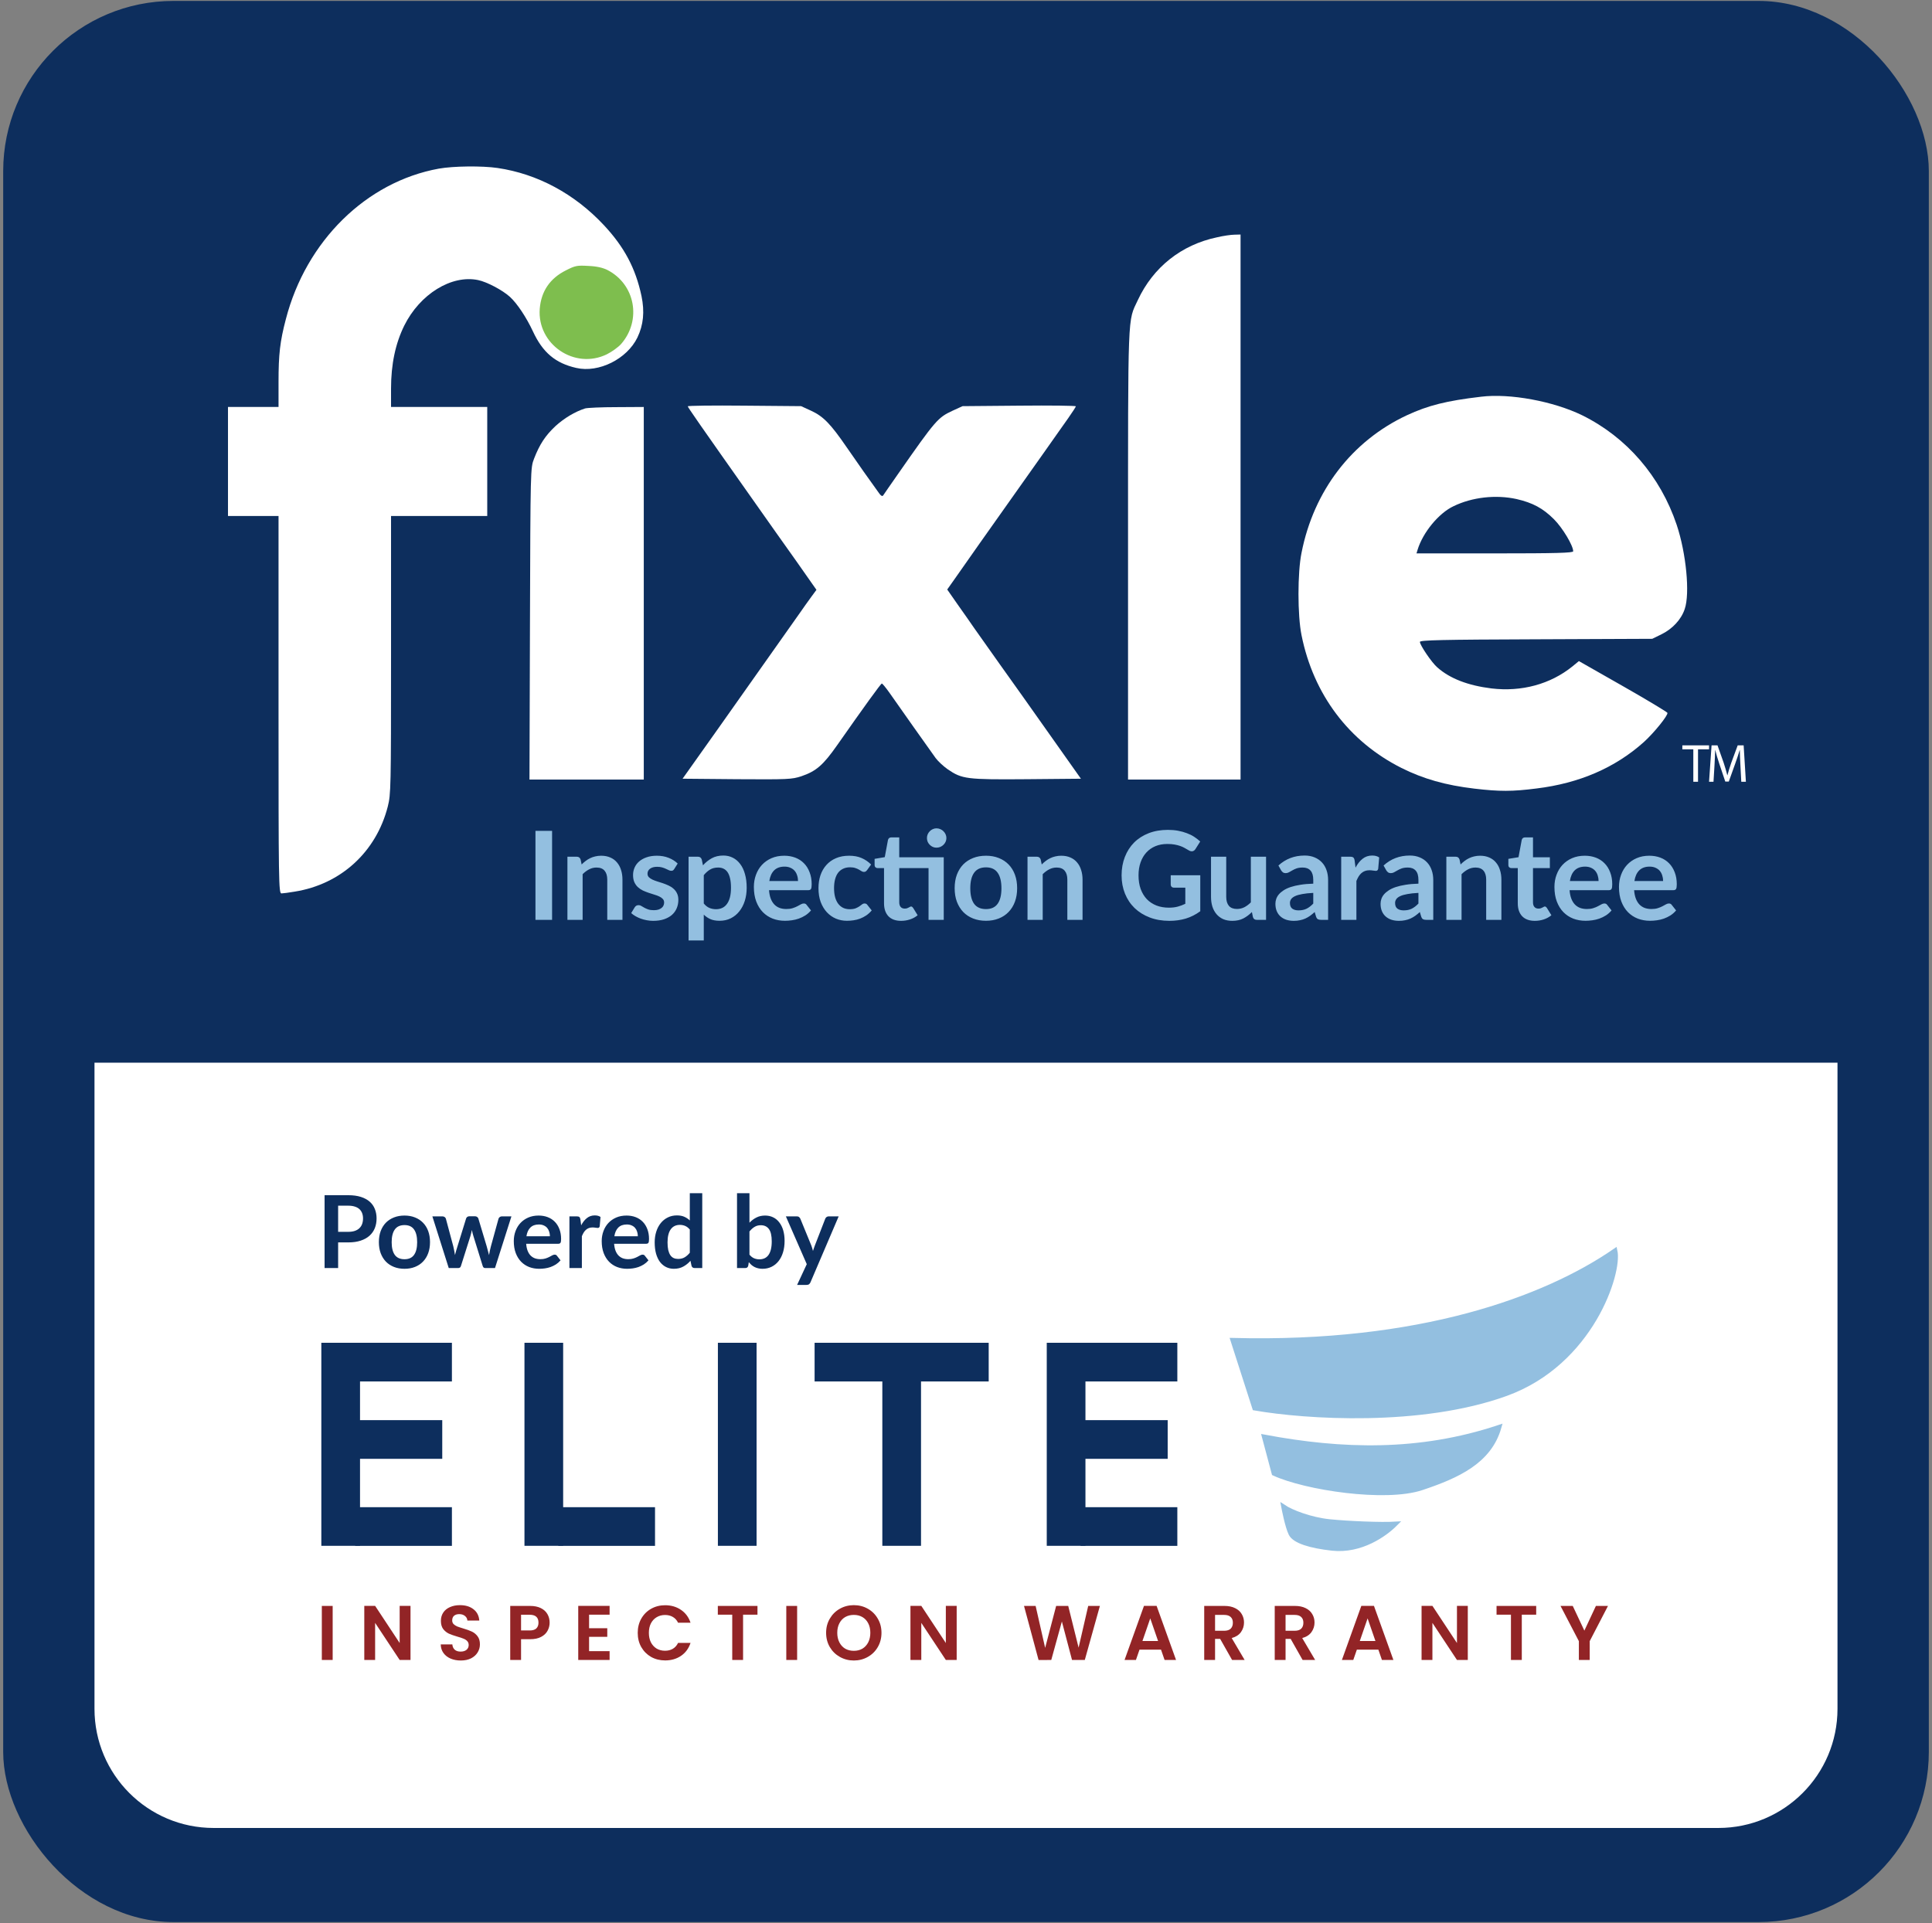<svg width="227" height="226" viewBox="0 0 227 226" fill="none" xmlns="http://www.w3.org/2000/svg">
<rect x="0" y="0" width="227" height="226" fill="#808080" stroke="none"/>
<g clip-path="url(#clip0_33331_17915)">
<rect x="2.375" y="2.109" width="222.252" height="221.782" rx="18" fill="#0D2E5D" stroke="#0D2E5D" stroke-width="4"/>
<g clip-path="url(#clip1_33331_17915)">
<ellipse cx="68.925" cy="36.424" rx="6.251" ry="6.238" fill="#7EBE4E"/>
<path d="M51.559 19.819C43.033 21.368 35.964 28.327 33.588 37.505C32.898 40.124 32.726 41.635 32.726 44.904V47.83H29.757H26.787V54.235V60.64H29.757H32.726V82.82C32.726 103.814 32.745 104.999 33.071 104.999C33.243 104.999 33.952 104.903 34.623 104.789C40.044 103.928 44.202 100.123 45.562 94.789C45.926 93.336 45.945 92.705 45.945 76.95V60.64H51.597H57.248V54.235V47.83H51.597H45.945V45.669C45.945 42.801 46.462 40.373 47.497 38.27C49.336 34.56 53.053 32.266 56.175 32.916C57.21 33.127 59.049 34.102 59.911 34.886C60.773 35.669 61.865 37.333 62.613 38.939C63.762 41.425 65.257 42.687 67.709 43.241C70.353 43.853 73.667 42.19 74.893 39.666C75.602 38.193 75.755 36.626 75.372 34.79C74.682 31.54 73.36 29.035 70.946 26.454C67.517 22.783 63.149 20.431 58.455 19.742C56.635 19.475 53.283 19.513 51.559 19.819ZM71.368 31.731C74.644 33.413 75.41 37.639 72.977 40.43C72.632 40.813 71.885 41.348 71.31 41.635C67.517 43.49 63.092 40.469 63.417 36.281C63.59 34.216 64.624 32.706 66.502 31.769C67.594 31.215 67.805 31.176 69.126 31.253C70.103 31.291 70.832 31.463 71.368 31.731Z" fill="white"/>
<path d="M143 27.888C138.804 28.767 135.49 31.406 133.689 35.268C132.482 37.849 132.539 36.167 132.539 65.172V91.615H139.149H145.759V59.589V27.563L145.05 27.582C144.647 27.582 143.728 27.716 143 27.888Z" fill="white"/>
<path d="M174.017 46.625C169.955 47.103 167.809 47.639 165.3 48.805C158.844 51.826 154.361 57.658 152.924 64.962C152.445 67.294 152.445 72.323 152.924 74.655C154.322 81.615 158.48 87.141 164.668 90.257C167.235 91.538 169.84 92.284 173.25 92.686C176.182 93.03 177.695 93.03 180.53 92.666C185.569 92.055 189.784 90.219 193.136 87.217C194.343 86.127 196.01 84.062 195.914 83.776C195.876 83.68 193.539 82.265 190.684 80.64L185.512 77.695L184.745 78.326C182.159 80.41 178.787 81.328 175.243 80.908C172.484 80.564 170.377 79.76 168.882 78.441C168.231 77.887 166.832 75.822 166.832 75.439C166.832 75.229 169.438 75.172 180.492 75.133L194.133 75.076L195.225 74.541C196.508 73.91 197.543 72.801 197.945 71.577C198.577 69.761 198.117 65.019 197.006 61.692C195.091 55.975 191.125 51.386 185.895 48.805C182.523 47.161 177.408 46.205 174.017 46.625ZM178.193 58.652C180.09 59.092 181.278 59.723 182.58 61.023C183.596 62.036 184.841 64.12 184.841 64.789C184.841 64.981 182.868 65.038 175.626 65.038H166.43L166.564 64.598C167.177 62.591 169.036 60.315 170.779 59.493C172.982 58.422 175.76 58.117 178.193 58.652Z" fill="white"/>
<path d="M80.812 47.753C80.812 47.867 82.058 49.665 88.859 59.301C90.085 61.041 92.173 64.005 93.514 65.879L95.928 69.32L95.296 70.181C94.951 70.659 94.357 71.481 93.993 72.016C93.323 72.972 92.729 73.813 84.472 85.496L80.199 91.519L86.579 91.576C92.575 91.614 93.035 91.595 94.146 91.232C95.89 90.639 96.713 89.932 98.361 87.58C101.522 83.067 103.495 80.333 103.61 80.333C103.687 80.333 104.089 80.831 104.511 81.423C104.932 82.035 106.216 83.852 107.365 85.477C108.515 87.083 109.664 88.727 109.933 89.09C110.201 89.454 110.833 90.046 111.35 90.41C113.036 91.557 113.534 91.633 120.642 91.576L127.002 91.519L123.42 86.452C121.446 83.66 118.803 79.913 117.519 78.135C116.236 76.337 114.875 74.406 114.473 73.832C114.071 73.259 113.209 71.997 112.519 71.041L111.293 69.282L112.212 67.982C112.998 66.835 115.527 63.259 122.864 52.896C123.822 51.519 125.029 49.837 125.508 49.148C126.006 48.441 126.408 47.81 126.408 47.753C126.408 47.676 123.42 47.638 119.761 47.676L113.094 47.734L111.925 48.269C110.201 49.072 109.952 49.34 105.526 55.688C104.626 56.969 103.84 58.116 103.764 58.23C103.668 58.364 103.495 58.269 103.285 57.963C102.403 56.758 100.641 54.254 99.472 52.552C97.595 49.818 96.733 48.938 95.334 48.288L94.127 47.734L87.479 47.676C83.801 47.638 80.812 47.676 80.812 47.753Z" fill="white"/>
<path d="M68.744 48.002C67.556 48.385 66.311 49.13 65.276 50.067C64.069 51.195 63.399 52.228 62.747 53.91C62.326 55 62.326 55.019 62.268 73.298L62.211 91.615H68.935H75.641V69.723V47.83L72.441 47.849C70.66 47.849 69.012 47.926 68.744 48.002Z" fill="white"/>
</g>
<path d="M198.956 88.064H197.666V87.6H200.805V88.064H199.509V91.876H198.956V88.064Z" fill="white"/>
<path d="M64.867 108.106H62.914V97.647H64.867V108.106ZM68.34 101.596C68.49 101.447 68.647 101.309 68.811 101.184C68.979 101.054 69.155 100.945 69.339 100.859C69.527 100.767 69.727 100.697 69.939 100.649C70.151 100.596 70.383 100.569 70.633 100.569C71.038 100.569 71.398 100.639 71.711 100.779C72.025 100.914 72.285 101.107 72.492 101.358C72.704 101.604 72.864 101.9 72.97 102.247C73.081 102.59 73.136 102.968 73.136 103.383V108.106H71.35V103.383C71.35 102.93 71.246 102.58 71.038 102.334C70.831 102.083 70.515 101.958 70.091 101.958C69.782 101.958 69.493 102.028 69.223 102.168C68.953 102.308 68.697 102.498 68.456 102.739V108.106H66.669V100.685H67.762C67.993 100.685 68.145 100.793 68.217 101.01L68.34 101.596ZM79.219 102.132C79.171 102.209 79.12 102.264 79.067 102.298C79.014 102.327 78.946 102.341 78.864 102.341C78.778 102.341 78.683 102.317 78.582 102.269C78.486 102.221 78.373 102.168 78.242 102.11C78.112 102.047 77.963 101.992 77.794 101.944C77.63 101.895 77.434 101.871 77.208 101.871C76.856 101.871 76.579 101.946 76.376 102.095C76.178 102.245 76.079 102.44 76.079 102.681C76.079 102.84 76.13 102.976 76.231 103.086C76.337 103.193 76.475 103.287 76.644 103.369C76.817 103.451 77.013 103.525 77.23 103.593C77.447 103.655 77.666 103.725 77.888 103.803C78.115 103.88 78.336 103.969 78.553 104.07C78.77 104.167 78.963 104.292 79.132 104.446C79.306 104.596 79.443 104.777 79.544 104.989C79.65 105.201 79.703 105.457 79.703 105.756C79.703 106.112 79.638 106.443 79.508 106.747C79.383 107.046 79.195 107.306 78.944 107.528C78.693 107.745 78.382 107.916 78.011 108.041C77.644 108.162 77.22 108.222 76.738 108.222C76.482 108.222 76.231 108.198 75.985 108.15C75.744 108.106 75.51 108.044 75.284 107.962C75.062 107.88 74.855 107.783 74.662 107.672C74.474 107.562 74.307 107.441 74.163 107.311L74.575 106.631C74.628 106.549 74.691 106.486 74.763 106.443C74.835 106.399 74.927 106.378 75.038 106.378C75.149 106.378 75.252 106.409 75.349 106.472C75.45 106.534 75.566 106.602 75.696 106.674C75.826 106.747 75.978 106.814 76.152 106.877C76.33 106.939 76.554 106.971 76.825 106.971C77.037 106.971 77.218 106.947 77.367 106.898C77.521 106.845 77.647 106.778 77.743 106.696C77.844 106.614 77.917 106.52 77.96 106.414C78.008 106.303 78.032 106.19 78.032 106.074C78.032 105.9 77.979 105.758 77.873 105.647C77.772 105.536 77.635 105.44 77.461 105.358C77.292 105.276 77.097 105.203 76.875 105.141C76.658 105.073 76.434 105.001 76.202 104.924C75.976 104.847 75.751 104.757 75.53 104.656C75.313 104.55 75.117 104.417 74.944 104.258C74.775 104.099 74.638 103.904 74.531 103.672C74.43 103.441 74.38 103.161 74.38 102.833C74.38 102.529 74.44 102.24 74.56 101.965C74.681 101.69 74.857 101.452 75.088 101.249C75.325 101.042 75.617 100.878 75.964 100.757C76.316 100.632 76.721 100.569 77.179 100.569C77.69 100.569 78.156 100.654 78.575 100.822C78.995 100.991 79.344 101.213 79.624 101.488L79.219 102.132ZM82.69 106.182C82.893 106.428 83.112 106.602 83.348 106.703C83.59 106.804 83.85 106.855 84.13 106.855C84.4 106.855 84.643 106.804 84.86 106.703C85.077 106.602 85.26 106.448 85.41 106.24C85.564 106.033 85.682 105.772 85.764 105.459C85.846 105.141 85.887 104.767 85.887 104.338C85.887 103.904 85.851 103.537 85.779 103.238C85.711 102.935 85.612 102.689 85.482 102.501C85.352 102.312 85.193 102.175 85.005 102.088C84.822 102.001 84.612 101.958 84.376 101.958C84.004 101.958 83.688 102.038 83.428 102.197C83.168 102.351 82.922 102.57 82.69 102.855V106.182ZM82.596 101.698C82.9 101.355 83.245 101.078 83.63 100.866C84.016 100.654 84.47 100.547 84.99 100.547C85.395 100.547 85.764 100.632 86.097 100.801C86.435 100.969 86.724 101.215 86.965 101.538C87.211 101.857 87.399 102.252 87.529 102.725C87.664 103.193 87.732 103.73 87.732 104.338C87.732 104.892 87.657 105.406 87.508 105.879C87.358 106.351 87.144 106.761 86.864 107.108C86.589 107.455 86.254 107.728 85.858 107.926C85.468 108.119 85.029 108.215 84.542 108.215C84.127 108.215 83.773 108.152 83.479 108.027C83.184 107.897 82.922 107.718 82.69 107.492V110.53H80.903V100.685H81.996C82.227 100.685 82.379 100.793 82.451 101.01L82.596 101.698ZM93.763 103.542C93.763 103.311 93.729 103.094 93.661 102.891C93.599 102.684 93.502 102.503 93.372 102.349C93.242 102.194 93.075 102.074 92.873 101.987C92.675 101.895 92.444 101.85 92.178 101.85C91.662 101.85 91.255 101.997 90.956 102.291C90.662 102.585 90.474 103.002 90.392 103.542H93.763ZM90.356 104.62C90.385 105.001 90.452 105.331 90.558 105.611C90.664 105.886 90.804 106.115 90.978 106.298C91.151 106.477 91.356 106.612 91.593 106.703C91.834 106.79 92.099 106.833 92.388 106.833C92.677 106.833 92.926 106.8 93.133 106.732C93.345 106.665 93.529 106.59 93.683 106.508C93.842 106.426 93.98 106.351 94.095 106.284C94.216 106.216 94.332 106.182 94.442 106.182C94.592 106.182 94.703 106.238 94.775 106.349L95.289 107C95.091 107.231 94.869 107.427 94.623 107.586C94.377 107.74 94.119 107.865 93.849 107.962C93.584 108.053 93.312 108.119 93.032 108.157C92.757 108.196 92.489 108.215 92.229 108.215C91.713 108.215 91.233 108.131 90.79 107.962C90.346 107.788 89.96 107.535 89.632 107.202C89.304 106.865 89.046 106.45 88.858 105.958C88.67 105.461 88.576 104.888 88.576 104.237C88.576 103.73 88.658 103.255 88.822 102.812C88.986 102.363 89.22 101.975 89.524 101.647C89.832 101.314 90.206 101.051 90.645 100.859C91.089 100.666 91.588 100.569 92.142 100.569C92.61 100.569 93.042 100.644 93.437 100.793C93.832 100.943 94.172 101.162 94.457 101.452C94.742 101.736 94.963 102.088 95.122 102.508C95.286 102.922 95.368 103.397 95.368 103.933C95.368 104.203 95.339 104.386 95.282 104.482C95.224 104.574 95.113 104.62 94.949 104.62H90.356ZM101.881 102.255C101.828 102.322 101.775 102.375 101.722 102.414C101.674 102.452 101.601 102.472 101.505 102.472C101.413 102.472 101.324 102.445 101.237 102.392C101.15 102.334 101.047 102.271 100.926 102.204C100.806 102.132 100.661 102.069 100.492 102.016C100.328 101.958 100.123 101.929 99.877 101.929C99.564 101.929 99.289 101.987 99.053 102.103C98.817 102.214 98.619 102.375 98.46 102.587C98.305 102.8 98.19 103.057 98.112 103.361C98.035 103.66 97.997 104 97.997 104.381C97.997 104.777 98.038 105.129 98.12 105.437C98.207 105.746 98.329 106.006 98.489 106.219C98.648 106.426 98.841 106.585 99.067 106.696C99.294 106.802 99.549 106.855 99.834 106.855C100.119 106.855 100.348 106.821 100.521 106.754C100.7 106.681 100.849 106.604 100.97 106.522C101.09 106.436 101.194 106.358 101.281 106.291C101.372 106.219 101.474 106.182 101.584 106.182C101.729 106.182 101.838 106.238 101.91 106.349L102.424 107C102.226 107.231 102.011 107.427 101.78 107.586C101.548 107.74 101.307 107.865 101.056 107.962C100.811 108.053 100.555 108.119 100.29 108.157C100.029 108.196 99.769 108.215 99.508 108.215C99.05 108.215 98.619 108.131 98.214 107.962C97.809 107.788 97.454 107.537 97.15 107.209C96.847 106.882 96.606 106.481 96.427 106.009C96.253 105.531 96.167 104.989 96.167 104.381C96.167 103.836 96.244 103.332 96.398 102.869C96.557 102.402 96.789 101.999 97.093 101.661C97.396 101.319 97.772 101.051 98.221 100.859C98.669 100.666 99.185 100.569 99.769 100.569C100.323 100.569 100.808 100.658 101.223 100.837C101.642 101.015 102.019 101.271 102.351 101.604L101.881 102.255ZM110.886 108.106H109.099V102.023H105.656V106.045C105.656 106.276 105.711 106.457 105.822 106.587C105.938 106.718 106.095 106.783 106.292 106.783C106.403 106.783 106.495 106.771 106.567 106.747C106.644 106.718 106.709 106.689 106.763 106.66C106.82 106.631 106.871 106.604 106.914 106.58C106.958 106.551 107.001 106.537 107.045 106.537C107.098 106.537 107.141 106.551 107.175 106.58C107.209 106.604 107.245 106.643 107.283 106.696L107.819 107.564C107.558 107.781 107.259 107.945 106.922 108.056C106.584 108.167 106.234 108.222 105.873 108.222C105.227 108.222 104.73 108.041 104.383 107.68C104.04 107.313 103.869 106.809 103.869 106.168V102.023H103.11C103.013 102.023 102.931 101.992 102.864 101.929C102.796 101.866 102.762 101.772 102.762 101.647V100.938L103.956 100.736L104.332 98.717C104.356 98.621 104.402 98.546 104.47 98.493C104.537 98.44 104.624 98.414 104.73 98.414H105.656V100.75H110.886V108.106ZM111.197 98.493C111.197 98.647 111.165 98.795 111.103 98.934C111.04 99.07 110.956 99.188 110.849 99.289C110.748 99.39 110.625 99.472 110.481 99.535C110.341 99.593 110.191 99.622 110.032 99.622C109.878 99.622 109.733 99.593 109.598 99.535C109.463 99.472 109.345 99.39 109.244 99.289C109.142 99.188 109.06 99.07 108.998 98.934C108.94 98.795 108.911 98.647 108.911 98.493C108.911 98.334 108.94 98.187 108.998 98.052C109.06 97.912 109.142 97.791 109.244 97.69C109.345 97.584 109.463 97.502 109.598 97.444C109.733 97.382 109.878 97.35 110.032 97.35C110.191 97.35 110.341 97.382 110.481 97.444C110.625 97.502 110.748 97.584 110.849 97.69C110.956 97.791 111.04 97.912 111.103 98.052C111.165 98.187 111.197 98.334 111.197 98.493ZM115.849 100.569C116.398 100.569 116.897 100.658 117.346 100.837C117.799 101.015 118.185 101.268 118.503 101.596C118.826 101.924 119.075 102.325 119.248 102.797C119.422 103.27 119.509 103.798 119.509 104.381C119.509 104.97 119.422 105.5 119.248 105.973C119.075 106.445 118.826 106.848 118.503 107.181C118.185 107.513 117.799 107.769 117.346 107.947C116.897 108.126 116.398 108.215 115.849 108.215C115.294 108.215 114.79 108.126 114.337 107.947C113.883 107.769 113.495 107.513 113.172 107.181C112.854 106.848 112.606 106.445 112.427 105.973C112.253 105.5 112.167 104.97 112.167 104.381C112.167 103.798 112.253 103.27 112.427 102.797C112.606 102.325 112.854 101.924 113.172 101.596C113.495 101.268 113.883 101.015 114.337 100.837C114.79 100.658 115.294 100.569 115.849 100.569ZM115.849 106.841C116.466 106.841 116.921 106.633 117.216 106.219C117.515 105.804 117.664 105.196 117.664 104.396C117.664 103.595 117.515 102.985 117.216 102.566C116.921 102.146 116.466 101.936 115.849 101.936C115.222 101.936 114.756 102.148 114.452 102.573C114.153 102.992 114.004 103.6 114.004 104.396C114.004 105.191 114.153 105.799 114.452 106.219C114.756 106.633 115.222 106.841 115.849 106.841ZM122.398 101.596C122.547 101.447 122.704 101.309 122.868 101.184C123.037 101.054 123.213 100.945 123.396 100.859C123.584 100.767 123.784 100.697 123.997 100.649C124.209 100.596 124.44 100.569 124.691 100.569C125.096 100.569 125.455 100.639 125.769 100.779C126.082 100.914 126.343 101.107 126.55 101.358C126.762 101.604 126.921 101.9 127.027 102.247C127.138 102.59 127.194 102.968 127.194 103.383V108.106H125.407V103.383C125.407 102.93 125.303 102.58 125.096 102.334C124.889 102.083 124.573 101.958 124.148 101.958C123.84 101.958 123.55 102.028 123.28 102.168C123.01 102.308 122.755 102.498 122.514 102.739V108.106H120.727V100.685H121.819C122.051 100.685 122.203 100.793 122.275 101.01L122.398 101.596ZM141.026 102.862V107.094C140.495 107.484 139.929 107.771 139.326 107.955C138.728 108.133 138.087 108.222 137.402 108.222C136.548 108.222 135.774 108.09 135.08 107.824C134.39 107.559 133.8 107.19 133.308 106.718C132.821 106.245 132.445 105.681 132.179 105.025C131.914 104.369 131.781 103.653 131.781 102.877C131.781 102.091 131.909 101.37 132.165 100.714C132.42 100.058 132.782 99.494 133.25 99.021C133.722 98.549 134.294 98.182 134.964 97.922C135.634 97.661 136.387 97.531 137.221 97.531C137.645 97.531 138.041 97.565 138.407 97.632C138.779 97.7 139.121 97.794 139.434 97.915C139.753 98.03 140.042 98.172 140.302 98.341C140.563 98.51 140.802 98.696 141.019 98.898L140.462 99.781C140.375 99.921 140.261 100.007 140.122 100.041C139.982 100.07 139.83 100.034 139.666 99.933C139.507 99.841 139.348 99.749 139.189 99.658C139.029 99.566 138.851 99.487 138.653 99.419C138.46 99.352 138.241 99.296 137.995 99.253C137.754 99.209 137.474 99.188 137.156 99.188C136.64 99.188 136.172 99.274 135.753 99.448C135.338 99.622 134.983 99.87 134.689 100.193C134.395 100.516 134.168 100.904 134.009 101.358C133.85 101.811 133.771 102.317 133.771 102.877C133.771 103.475 133.855 104.01 134.024 104.482C134.197 104.95 134.439 105.348 134.747 105.676C135.061 105.999 135.437 106.247 135.876 106.421C136.314 106.59 136.804 106.674 137.344 106.674C137.73 106.674 138.075 106.633 138.378 106.551C138.682 106.469 138.979 106.358 139.268 106.219V104.323H137.952C137.826 104.323 137.727 104.29 137.655 104.222C137.588 104.15 137.554 104.063 137.554 103.962V102.862H141.026ZM148.755 100.685V108.106H147.663C147.427 108.106 147.277 107.998 147.214 107.781L147.091 107.188C146.788 107.496 146.452 107.747 146.086 107.94C145.719 108.128 145.288 108.222 144.791 108.222C144.386 108.222 144.027 108.155 143.713 108.02C143.405 107.88 143.144 107.684 142.932 107.434C142.72 107.183 142.558 106.886 142.448 106.544C142.341 106.197 142.288 105.816 142.288 105.401V100.685H144.075V105.401C144.075 105.854 144.179 106.206 144.386 106.457C144.598 106.703 144.914 106.826 145.334 106.826C145.642 106.826 145.932 106.759 146.202 106.624C146.472 106.484 146.727 106.293 146.968 106.052V100.685H148.755ZM154.302 104.938C153.786 104.962 153.352 105.008 153 105.076C152.648 105.138 152.366 105.22 152.154 105.322C151.942 105.423 151.79 105.541 151.698 105.676C151.607 105.811 151.561 105.958 151.561 106.117C151.561 106.431 151.653 106.655 151.836 106.79C152.024 106.925 152.267 106.992 152.566 106.992C152.933 106.992 153.249 106.927 153.514 106.797C153.784 106.662 154.047 106.46 154.302 106.19V104.938ZM150.208 101.719C151.062 100.938 152.089 100.547 153.29 100.547C153.724 100.547 154.112 100.62 154.454 100.764C154.797 100.904 155.086 101.102 155.322 101.358C155.559 101.608 155.737 101.91 155.858 102.262C155.983 102.614 156.046 103 156.046 103.419V108.106H155.236C155.067 108.106 154.937 108.082 154.845 108.034C154.753 107.981 154.681 107.877 154.628 107.723L154.469 107.188C154.281 107.357 154.098 107.506 153.919 107.636C153.741 107.762 153.555 107.868 153.362 107.955C153.169 108.041 152.962 108.106 152.74 108.15C152.523 108.198 152.282 108.222 152.017 108.222C151.703 108.222 151.414 108.181 151.149 108.099C150.883 108.012 150.654 107.885 150.462 107.716C150.269 107.547 150.119 107.337 150.013 107.087C149.907 106.836 149.854 106.544 149.854 106.211C149.854 106.023 149.885 105.838 149.948 105.654C150.011 105.466 150.112 105.288 150.252 105.119C150.396 104.95 150.582 104.791 150.809 104.642C151.035 104.492 151.313 104.362 151.641 104.251C151.973 104.14 152.359 104.051 152.798 103.983C153.237 103.911 153.738 103.868 154.302 103.853V103.419C154.302 102.922 154.196 102.556 153.984 102.32C153.772 102.079 153.466 101.958 153.066 101.958C152.776 101.958 152.535 101.992 152.342 102.059C152.154 102.127 151.988 102.204 151.843 102.291C151.698 102.373 151.566 102.447 151.445 102.515C151.33 102.582 151.199 102.616 151.055 102.616C150.929 102.616 150.823 102.585 150.736 102.522C150.65 102.455 150.58 102.378 150.527 102.291L150.208 101.719ZM159.269 101.972C159.501 101.529 159.775 101.182 160.094 100.931C160.412 100.675 160.788 100.547 161.222 100.547C161.565 100.547 161.839 100.622 162.047 100.772L161.931 102.11C161.907 102.197 161.871 102.259 161.823 102.298C161.779 102.332 161.719 102.349 161.642 102.349C161.569 102.349 161.461 102.337 161.316 102.312C161.176 102.288 161.039 102.276 160.904 102.276C160.706 102.276 160.53 102.305 160.376 102.363C160.222 102.421 160.082 102.505 159.956 102.616C159.836 102.722 159.727 102.853 159.631 103.007C159.539 103.161 159.452 103.337 159.37 103.535V108.106H157.584V100.685H158.633C158.816 100.685 158.944 100.719 159.016 100.786C159.088 100.849 159.137 100.965 159.161 101.133L159.269 101.972ZM166.658 104.938C166.142 104.962 165.708 105.008 165.356 105.076C165.003 105.138 164.721 105.22 164.509 105.322C164.297 105.423 164.145 105.541 164.054 105.676C163.962 105.811 163.916 105.958 163.916 106.117C163.916 106.431 164.008 106.655 164.191 106.79C164.379 106.925 164.623 106.992 164.922 106.992C165.288 106.992 165.604 106.927 165.869 106.797C166.139 106.662 166.402 106.46 166.658 106.19V104.938ZM162.563 101.719C163.417 100.938 164.444 100.547 165.645 100.547C166.079 100.547 166.467 100.62 166.809 100.764C167.152 100.904 167.441 101.102 167.677 101.358C167.914 101.608 168.092 101.91 168.213 102.262C168.338 102.614 168.401 103 168.401 103.419V108.106H167.591C167.422 108.106 167.292 108.082 167.2 108.034C167.108 107.981 167.036 107.877 166.983 107.723L166.824 107.188C166.636 107.357 166.453 107.506 166.274 107.636C166.096 107.762 165.91 107.868 165.717 107.955C165.524 108.041 165.317 108.106 165.095 108.15C164.878 108.198 164.637 108.222 164.372 108.222C164.058 108.222 163.769 108.181 163.504 108.099C163.239 108.012 163.009 107.885 162.817 107.716C162.624 107.547 162.474 107.337 162.368 107.087C162.262 106.836 162.209 106.544 162.209 106.211C162.209 106.023 162.24 105.838 162.303 105.654C162.366 105.466 162.467 105.288 162.607 105.119C162.751 104.95 162.937 104.791 163.164 104.642C163.39 104.492 163.668 104.362 163.996 104.251C164.328 104.14 164.714 104.051 165.153 103.983C165.592 103.911 166.093 103.868 166.658 103.853V103.419C166.658 102.922 166.551 102.556 166.339 102.32C166.127 102.079 165.821 101.958 165.421 101.958C165.131 101.958 164.89 101.992 164.697 102.059C164.509 102.127 164.343 102.204 164.198 102.291C164.054 102.373 163.921 102.447 163.8 102.515C163.685 102.582 163.554 102.616 163.41 102.616C163.284 102.616 163.178 102.585 163.091 102.522C163.005 102.455 162.935 102.378 162.882 102.291L162.563 101.719ZM171.61 101.596C171.759 101.447 171.916 101.309 172.08 101.184C172.249 101.054 172.425 100.945 172.608 100.859C172.796 100.767 172.996 100.697 173.208 100.649C173.421 100.596 173.652 100.569 173.903 100.569C174.308 100.569 174.667 100.639 174.981 100.779C175.294 100.914 175.554 101.107 175.762 101.358C175.974 101.604 176.133 101.9 176.239 102.247C176.35 102.59 176.406 102.968 176.406 103.383V108.106H174.619V103.383C174.619 102.93 174.515 102.58 174.308 102.334C174.1 102.083 173.785 101.958 173.36 101.958C173.052 101.958 172.762 102.028 172.492 102.168C172.222 102.308 171.967 102.498 171.725 102.739V108.106H169.939V100.685H171.031C171.263 100.685 171.414 100.793 171.487 101.01L171.61 101.596ZM180.335 108.222C179.689 108.222 179.192 108.041 178.845 107.68C178.503 107.313 178.331 106.809 178.331 106.168V102.023H177.572C177.475 102.023 177.393 101.992 177.326 101.929C177.258 101.866 177.225 101.772 177.225 101.647V100.938L178.418 100.743L178.794 98.717C178.818 98.621 178.864 98.546 178.932 98.493C178.999 98.44 179.086 98.414 179.192 98.414H180.118V100.75H182.1V102.023H180.118V106.045C180.118 106.276 180.173 106.457 180.284 106.587C180.4 106.718 180.557 106.783 180.755 106.783C180.865 106.783 180.957 106.771 181.029 106.747C181.107 106.718 181.172 106.689 181.225 106.66C181.283 106.631 181.333 106.604 181.377 106.58C181.42 106.551 181.463 106.537 181.507 106.537C181.56 106.537 181.603 106.551 181.637 106.58C181.671 106.604 181.707 106.643 181.746 106.696L182.281 107.564C182.02 107.781 181.721 107.945 181.384 108.056C181.046 108.167 180.697 108.222 180.335 108.222ZM187.824 103.542C187.824 103.311 187.79 103.094 187.723 102.891C187.66 102.684 187.564 102.503 187.433 102.349C187.303 102.194 187.137 102.074 186.934 101.987C186.737 101.895 186.505 101.85 186.24 101.85C185.724 101.85 185.316 101.997 185.017 102.291C184.723 102.585 184.535 103.002 184.453 103.542H187.824ZM184.417 104.62C184.446 105.001 184.513 105.331 184.62 105.611C184.726 105.886 184.866 106.115 185.039 106.298C185.213 106.477 185.418 106.612 185.654 106.703C185.895 106.79 186.16 106.833 186.45 106.833C186.739 106.833 186.987 106.8 187.195 106.732C187.407 106.665 187.59 106.59 187.744 106.508C187.904 106.426 188.041 106.351 188.157 106.284C188.277 106.216 188.393 106.182 188.504 106.182C188.653 106.182 188.764 106.238 188.837 106.349L189.35 107C189.153 107.231 188.931 107.427 188.685 107.586C188.439 107.74 188.181 107.865 187.911 107.962C187.646 108.053 187.373 108.119 187.093 108.157C186.819 108.196 186.551 108.215 186.29 108.215C185.775 108.215 185.295 108.131 184.851 107.962C184.407 107.788 184.022 107.535 183.694 107.202C183.366 106.865 183.108 106.45 182.92 105.958C182.732 105.461 182.638 104.888 182.638 104.237C182.638 103.73 182.72 103.255 182.884 102.812C183.047 102.363 183.281 101.975 183.585 101.647C183.894 101.314 184.268 101.051 184.706 100.859C185.15 100.666 185.649 100.569 186.204 100.569C186.671 100.569 187.103 100.644 187.498 100.793C187.894 100.943 188.234 101.162 188.518 101.452C188.803 101.736 189.025 102.088 189.184 102.508C189.348 102.922 189.43 103.397 189.43 103.933C189.43 104.203 189.401 104.386 189.343 104.482C189.285 104.574 189.174 104.62 189.01 104.62H184.417ZM195.407 103.542C195.407 103.311 195.373 103.094 195.306 102.891C195.243 102.684 195.147 102.503 195.017 102.349C194.886 102.194 194.72 102.074 194.518 101.987C194.32 101.895 194.088 101.85 193.823 101.85C193.307 101.85 192.9 101.997 192.601 102.291C192.307 102.585 192.118 103.002 192.036 103.542H195.407ZM192 104.62C192.029 105.001 192.097 105.331 192.203 105.611C192.309 105.886 192.449 106.115 192.622 106.298C192.796 106.477 193.001 106.612 193.237 106.703C193.478 106.79 193.744 106.833 194.033 106.833C194.322 106.833 194.571 106.8 194.778 106.732C194.99 106.665 195.173 106.59 195.328 106.508C195.487 106.426 195.624 106.351 195.74 106.284C195.861 106.216 195.976 106.182 196.087 106.182C196.237 106.182 196.348 106.238 196.42 106.349L196.934 107C196.736 107.231 196.514 107.427 196.268 107.586C196.022 107.74 195.764 107.865 195.494 107.962C195.229 108.053 194.956 108.119 194.677 108.157C194.402 108.196 194.134 108.215 193.874 108.215C193.358 108.215 192.878 108.131 192.434 107.962C191.991 107.788 191.605 107.535 191.277 107.202C190.949 106.865 190.691 106.45 190.503 105.958C190.315 105.461 190.221 104.888 190.221 104.237C190.221 103.73 190.303 103.255 190.467 102.812C190.631 102.363 190.865 101.975 191.168 101.647C191.477 101.314 191.851 101.051 192.29 100.859C192.733 100.666 193.232 100.569 193.787 100.569C194.255 100.569 194.686 100.644 195.082 100.793C195.477 100.943 195.817 101.162 196.102 101.452C196.386 101.736 196.608 102.088 196.767 102.508C196.931 102.922 197.013 103.397 197.013 103.933C197.013 104.203 196.984 104.386 196.926 104.482C196.868 104.574 196.757 104.62 196.594 104.62H192Z" fill="#93BFE0"/>
<path d="M204.491 89.973C204.46 89.383 204.422 88.667 204.422 88.146H204.409C204.258 88.636 204.089 89.169 203.875 89.753L203.126 91.851H202.711L202.019 89.791C201.818 89.188 201.654 88.648 201.534 88.146H201.522C201.509 88.673 201.478 89.376 201.44 90.017L201.327 91.876H200.805L201.1 87.6H201.799L202.522 89.646C202.698 90.168 202.837 90.677 202.95 91.117H202.962C203.076 90.69 203.227 90.18 203.415 89.646L204.17 87.6H204.869L205.133 91.876H204.592L204.491 89.973Z" fill="white"/>
<path d="M11.102 124.894H215.896V200.832C215.896 208.564 209.628 214.832 201.896 214.832H25.102C17.37 214.832 11.102 208.564 11.102 200.832V124.894Z" fill="white"/>
<path fill-rule="evenodd" clip-rule="evenodd" d="M61.622 181.675L61.622 157.81L66.168 157.81L66.168 181.675L61.622 181.675Z" fill="#0D2E5D"/>
<path fill-rule="evenodd" clip-rule="evenodd" d="M84.349 181.675L84.349 157.81L88.894 157.81L88.894 181.675L84.349 181.675Z" fill="#0D2E5D"/>
<path fill-rule="evenodd" clip-rule="evenodd" d="M103.669 181.675L103.669 157.81L108.215 157.81L108.215 181.675L103.669 181.675Z" fill="#0D2E5D"/>
<path fill-rule="evenodd" clip-rule="evenodd" d="M116.167 162.355H95.711V157.81H116.167V162.355Z" fill="#0D2E5D"/>
<path fill-rule="evenodd" clip-rule="evenodd" d="M76.962 181.677H65.598V177.131H76.962V181.677Z" fill="#0D2E5D"/>
<path fill-rule="evenodd" clip-rule="evenodd" d="M37.755 181.675L37.755 157.81L42.301 157.81L42.301 181.675L37.755 181.675Z" fill="#0D2E5D"/>
<path fill-rule="evenodd" clip-rule="evenodd" d="M53.097 162.355H41.732V157.81H53.097V162.355Z" fill="#0D2E5D"/>
<path fill-rule="evenodd" clip-rule="evenodd" d="M53.097 181.677H41.732V177.131H53.097V181.677Z" fill="#0D2E5D"/>
<path fill-rule="evenodd" clip-rule="evenodd" d="M51.962 171.448H40.598V166.902H51.962V171.448Z" fill="#0D2E5D"/>
<path fill-rule="evenodd" clip-rule="evenodd" d="M122.989 181.675L122.989 157.81L127.535 157.81L127.535 181.675L122.989 181.675Z" fill="#0D2E5D"/>
<path fill-rule="evenodd" clip-rule="evenodd" d="M138.331 162.355H126.967V157.81H138.331V162.355Z" fill="#0D2E5D"/>
<path fill-rule="evenodd" clip-rule="evenodd" d="M138.331 181.677H126.967V177.131H138.331V181.677Z" fill="#0D2E5D"/>
<path fill-rule="evenodd" clip-rule="evenodd" d="M137.197 171.448H125.832V166.902H137.197V171.448Z" fill="#0D2E5D"/>
<path d="M156.23 178.835C153.957 178.607 151.684 177.698 150.832 177.13C150.832 177.13 151.258 179.403 151.684 180.255C152.111 181.108 153.957 181.676 156.514 181.96C159.933 182.34 162.765 180.255 163.901 179.119C162.291 179.213 158.503 179.062 156.23 178.835Z" fill="#93BFE0" stroke="#93BFE0" stroke-width="0.568"/>
<path d="M189.756 147.014C181.516 152.696 166.742 158.094 144.865 157.526L147.422 165.481C153.389 166.523 166.97 167.413 176.971 163.777C186.971 160.14 190.324 149.571 189.756 147.014Z" fill="#93BFE0" stroke="#93BFE0" stroke-width="0.568"/>
<path d="M176.12 167.753C166.744 170.878 157.652 170.594 148.561 168.889L149.697 173.151C153.391 174.856 162.766 176.276 167.028 174.856C171.29 173.435 174.983 171.731 176.12 167.753Z" fill="#93BFE0" stroke="#93BFE0" stroke-width="0.568"/>
<path d="M39.087 188.737V195.087H37.813V188.737H39.087ZM48.233 195.087H46.959L44.075 190.729V195.087H42.802V188.728H44.075L46.959 193.095V188.728H48.233V195.087ZM54.141 195.151C53.698 195.151 53.298 195.075 52.94 194.923C52.588 194.772 52.309 194.553 52.103 194.268C51.897 193.983 51.791 193.646 51.784 193.258H53.149C53.167 193.519 53.258 193.725 53.422 193.877C53.592 194.029 53.822 194.104 54.114 194.104C54.411 194.104 54.644 194.035 54.814 193.895C54.984 193.75 55.069 193.562 55.069 193.331C55.069 193.143 55.011 192.988 54.896 192.867C54.781 192.746 54.635 192.652 54.459 192.585C54.289 192.512 54.053 192.433 53.75 192.348C53.337 192.227 53.001 192.109 52.74 191.994C52.485 191.872 52.264 191.693 52.076 191.457C51.894 191.214 51.803 190.893 51.803 190.493C51.803 190.117 51.897 189.789 52.085 189.51C52.273 189.231 52.536 189.019 52.876 188.873C53.216 188.722 53.604 188.646 54.041 188.646C54.696 188.646 55.226 188.806 55.633 189.128C56.045 189.443 56.273 189.886 56.315 190.456H54.914C54.902 190.238 54.808 190.059 54.632 189.919C54.462 189.774 54.235 189.701 53.95 189.701C53.701 189.701 53.501 189.765 53.349 189.892C53.204 190.019 53.131 190.204 53.131 190.447C53.131 190.617 53.185 190.759 53.295 190.875C53.41 190.984 53.549 191.075 53.713 191.148C53.883 191.214 54.12 191.293 54.423 191.384C54.835 191.505 55.172 191.627 55.433 191.748C55.693 191.869 55.918 192.051 56.106 192.294C56.294 192.537 56.388 192.855 56.388 193.249C56.388 193.589 56.3 193.904 56.124 194.195C55.948 194.486 55.69 194.72 55.351 194.896C55.011 195.066 54.608 195.151 54.141 195.151ZM64.579 190.702C64.579 191.041 64.497 191.36 64.334 191.657C64.176 191.954 63.924 192.194 63.578 192.376C63.239 192.558 62.808 192.649 62.287 192.649H61.222V195.087H59.949V188.737H62.287C62.778 188.737 63.196 188.822 63.542 188.991C63.888 189.161 64.146 189.395 64.316 189.692C64.491 189.989 64.579 190.326 64.579 190.702ZM62.232 191.621C62.584 191.621 62.845 191.542 63.014 191.384C63.184 191.22 63.269 190.993 63.269 190.702C63.269 190.083 62.923 189.774 62.232 189.774H61.222V191.621H62.232ZM69.214 189.765V191.357H71.352V192.367H69.214V194.05H71.625V195.087H67.94V188.728H71.625V189.765H69.214ZM74.929 191.903C74.929 191.278 75.069 190.72 75.348 190.229C75.633 189.731 76.018 189.346 76.503 189.073C76.994 188.794 77.543 188.655 78.15 188.655C78.859 188.655 79.481 188.837 80.015 189.201C80.549 189.565 80.921 190.068 81.134 190.711H79.669C79.523 190.408 79.317 190.18 79.05 190.029C78.79 189.877 78.486 189.801 78.141 189.801C77.771 189.801 77.44 189.889 77.149 190.065C76.864 190.235 76.639 190.477 76.476 190.793C76.318 191.108 76.239 191.478 76.239 191.903C76.239 192.321 76.318 192.691 76.476 193.013C76.639 193.328 76.864 193.574 77.149 193.75C77.44 193.919 77.771 194.004 78.141 194.004C78.486 194.004 78.79 193.928 79.05 193.777C79.317 193.619 79.523 193.389 79.669 193.085H81.134C80.921 193.734 80.549 194.241 80.015 194.605C79.487 194.963 78.865 195.142 78.15 195.142C77.543 195.142 76.994 195.005 76.503 194.732C76.018 194.453 75.633 194.068 75.348 193.577C75.069 193.085 74.929 192.527 74.929 191.903ZM88.999 188.737V189.765H87.307V195.087H86.034V189.765H84.341V188.737H88.999ZM93.659 188.737V195.087H92.385V188.737H93.659ZM100.321 195.151C99.727 195.151 99.181 195.011 98.684 194.732C98.186 194.453 97.792 194.068 97.501 193.577C97.21 193.079 97.064 192.518 97.064 191.894C97.064 191.275 97.21 190.72 97.501 190.229C97.792 189.731 98.186 189.343 98.684 189.064C99.181 188.785 99.727 188.646 100.321 188.646C100.922 188.646 101.468 188.785 101.959 189.064C102.456 189.343 102.848 189.731 103.133 190.229C103.424 190.72 103.569 191.275 103.569 191.894C103.569 192.518 103.424 193.079 103.133 193.577C102.848 194.068 102.456 194.453 101.959 194.732C101.462 195.011 100.916 195.151 100.321 195.151ZM100.321 194.013C100.703 194.013 101.04 193.928 101.331 193.759C101.622 193.583 101.85 193.334 102.014 193.013C102.177 192.691 102.259 192.318 102.259 191.894C102.259 191.469 102.177 191.099 102.014 190.784C101.85 190.462 101.622 190.217 101.331 190.047C101.04 189.877 100.703 189.792 100.321 189.792C99.939 189.792 99.6 189.877 99.302 190.047C99.011 190.217 98.784 190.462 98.62 190.784C98.456 191.099 98.374 191.469 98.374 191.894C98.374 192.318 98.456 192.691 98.62 193.013C98.784 193.334 99.011 193.583 99.302 193.759C99.6 193.928 99.939 194.013 100.321 194.013ZM112.405 195.087H111.131L108.247 190.729V195.087H106.973V188.728H108.247L111.131 193.095V188.728H112.405V195.087ZM129.232 188.737L127.458 195.087H125.957L124.765 190.565L123.519 195.087L122.027 195.096L120.316 188.737H121.681L122.8 193.668L124.092 188.737H125.511L126.73 193.64L127.858 188.737H129.232ZM136.414 193.877H133.885L133.466 195.087H132.129L134.412 188.728H135.895L138.179 195.087H136.832L136.414 193.877ZM136.068 192.858L135.149 190.201L134.231 192.858H136.068ZM144.764 195.087L143.363 192.612H142.763V195.087H141.489V188.737H143.873C144.364 188.737 144.782 188.825 145.128 189.001C145.474 189.17 145.731 189.404 145.901 189.701C146.077 189.992 146.165 190.32 146.165 190.684C146.165 191.102 146.044 191.481 145.801 191.821C145.559 192.154 145.198 192.385 144.719 192.512L146.238 195.087H144.764ZM142.763 191.657H143.827C144.173 191.657 144.43 191.575 144.6 191.411C144.77 191.242 144.855 191.008 144.855 190.711C144.855 190.42 144.77 190.195 144.6 190.038C144.43 189.874 144.173 189.792 143.827 189.792H142.763V191.657ZM153.049 195.087L151.648 192.612H151.047V195.087H149.774V188.737H152.157C152.648 188.737 153.067 188.825 153.413 189.001C153.758 189.17 154.016 189.404 154.186 189.701C154.362 189.992 154.45 190.32 154.45 190.684C154.45 191.102 154.328 191.481 154.086 191.821C153.843 192.154 153.482 192.385 153.003 192.512L154.523 195.087H153.049ZM151.047 191.657H152.112C152.457 191.657 152.715 191.575 152.885 191.411C153.055 191.242 153.14 191.008 153.14 190.711C153.14 190.42 153.055 190.195 152.885 190.038C152.715 189.874 152.457 189.792 152.112 189.792H151.047V191.657ZM161.952 193.877H159.423L159.004 195.087H157.667L159.95 188.728H161.433L163.717 195.087H162.37L161.952 193.877ZM161.606 192.858L160.687 190.201L159.769 192.858H161.606ZM172.458 195.087H171.185L168.301 190.729V195.087H167.027V188.728H168.301L171.185 193.095V188.728H172.458V195.087ZM180.495 188.737V189.765H178.803V195.087H177.529V189.765H175.837V188.737H180.495ZM188.93 188.737L186.783 192.876V195.087H185.509V192.876L183.353 188.737H184.79L186.155 191.639L187.51 188.737H188.93Z" fill="#922426"/>
<path d="M40.919 144.771C41.211 144.771 41.466 144.735 41.683 144.664C41.9 144.589 42.079 144.485 42.221 144.351C42.367 144.212 42.476 144.047 42.547 143.853C42.618 143.656 42.654 143.437 42.654 143.196C42.654 142.967 42.618 142.76 42.547 142.575C42.476 142.389 42.37 142.231 42.227 142.101C42.085 141.971 41.906 141.872 41.689 141.805C41.472 141.734 41.215 141.698 40.919 141.698H39.729V144.771H40.919ZM40.919 140.467C41.491 140.467 41.987 140.534 42.405 140.668C42.823 140.803 43.169 140.99 43.441 141.231C43.713 141.471 43.915 141.76 44.045 142.095C44.179 142.431 44.246 142.798 44.246 143.196C44.246 143.611 44.177 143.991 44.039 144.339C43.901 144.682 43.694 144.978 43.417 145.227C43.141 145.475 42.794 145.669 42.375 145.807C41.961 145.945 41.476 146.014 40.919 146.014H39.729V149.027H38.137V140.467H40.919ZM47.528 142.859C47.978 142.859 48.387 142.932 48.754 143.078C49.125 143.224 49.44 143.431 49.701 143.699C49.965 143.968 50.169 144.295 50.311 144.682C50.453 145.069 50.524 145.501 50.524 145.979C50.524 146.46 50.453 146.894 50.311 147.281C50.169 147.668 49.965 147.997 49.701 148.27C49.44 148.542 49.125 148.751 48.754 148.897C48.387 149.043 47.978 149.116 47.528 149.116C47.074 149.116 46.662 149.043 46.291 148.897C45.92 148.751 45.602 148.542 45.338 148.27C45.077 147.997 44.874 147.668 44.728 147.281C44.586 146.894 44.515 146.46 44.515 145.979C44.515 145.501 44.586 145.069 44.728 144.682C44.874 144.295 45.077 143.968 45.338 143.699C45.602 143.431 45.92 143.224 46.291 143.078C46.662 142.932 47.074 142.859 47.528 142.859ZM47.528 147.991C48.033 147.991 48.406 147.822 48.647 147.482C48.892 147.143 49.014 146.646 49.014 145.99C49.014 145.335 48.892 144.836 48.647 144.493C48.406 144.149 48.033 143.978 47.528 143.978C47.015 143.978 46.634 144.151 46.386 144.499C46.141 144.842 46.019 145.339 46.019 145.99C46.019 146.642 46.141 147.139 46.386 147.482C46.634 147.822 47.015 147.991 47.528 147.991ZM60.09 142.953L58.16 149.027H56.987C56.853 149.027 56.761 148.941 56.709 148.767L55.62 145.256C55.584 145.138 55.551 145.021 55.519 144.907C55.492 144.789 55.468 144.67 55.448 144.552C55.425 144.67 55.397 144.791 55.365 144.913C55.338 145.031 55.306 145.15 55.271 145.268L54.164 148.767C54.116 148.941 54.012 149.027 53.85 149.027H52.725L50.801 142.953H51.967C52.074 142.953 52.165 142.979 52.24 143.03C52.315 143.082 52.364 143.147 52.388 143.226L53.258 146.47C53.301 146.648 53.339 146.821 53.37 146.991C53.406 147.161 53.435 147.33 53.459 147.5C53.503 147.33 53.548 147.161 53.595 146.991C53.647 146.821 53.7 146.648 53.755 146.47L54.762 143.214C54.785 143.135 54.831 143.07 54.898 143.019C54.969 142.967 55.054 142.942 55.152 142.942H55.798C55.9 142.942 55.987 142.967 56.058 143.019C56.133 143.07 56.182 143.135 56.206 143.214L57.183 146.47C57.234 146.648 57.282 146.823 57.325 146.997C57.372 147.166 57.418 147.336 57.461 147.506C57.512 147.17 57.585 146.825 57.68 146.47L58.574 143.226C58.602 143.147 58.651 143.082 58.722 143.03C58.793 142.979 58.878 142.953 58.977 142.953H60.09ZM64.612 145.292C64.612 145.102 64.584 144.925 64.529 144.759C64.478 144.589 64.399 144.441 64.292 144.315C64.186 144.189 64.049 144.09 63.884 144.019C63.722 143.944 63.532 143.907 63.315 143.907C62.893 143.907 62.559 144.027 62.315 144.268C62.074 144.508 61.92 144.85 61.853 145.292H64.612ZM61.823 146.174C61.847 146.486 61.902 146.756 61.989 146.985C62.076 147.21 62.191 147.397 62.333 147.547C62.475 147.693 62.642 147.804 62.836 147.879C63.033 147.95 63.25 147.985 63.487 147.985C63.724 147.985 63.927 147.958 64.097 147.903C64.27 147.847 64.42 147.786 64.547 147.719C64.677 147.652 64.789 147.591 64.884 147.536C64.983 147.48 65.077 147.453 65.168 147.453C65.291 147.453 65.381 147.498 65.441 147.589L65.861 148.122C65.699 148.311 65.517 148.471 65.316 148.601C65.115 148.727 64.904 148.83 64.683 148.909C64.466 148.984 64.243 149.037 64.014 149.069C63.789 149.1 63.57 149.116 63.357 149.116C62.934 149.116 62.542 149.047 62.179 148.909C61.816 148.767 61.5 148.56 61.231 148.287C60.963 148.011 60.752 147.672 60.598 147.269C60.444 146.863 60.367 146.393 60.367 145.86C60.367 145.446 60.434 145.057 60.568 144.694C60.703 144.327 60.894 144.009 61.143 143.741C61.395 143.468 61.701 143.253 62.06 143.096C62.423 142.938 62.832 142.859 63.286 142.859C63.669 142.859 64.022 142.92 64.345 143.042C64.669 143.165 64.947 143.344 65.18 143.581C65.413 143.814 65.594 144.102 65.725 144.445C65.859 144.785 65.926 145.173 65.926 145.612C65.926 145.833 65.902 145.983 65.855 146.061C65.808 146.136 65.717 146.174 65.583 146.174H61.823ZM68.284 144.007C68.474 143.644 68.699 143.36 68.959 143.155C69.22 142.946 69.527 142.841 69.883 142.841C70.163 142.841 70.388 142.902 70.558 143.024L70.463 144.12C70.443 144.191 70.413 144.242 70.374 144.274C70.338 144.301 70.289 144.315 70.226 144.315C70.167 144.315 70.078 144.305 69.96 144.285C69.845 144.266 69.733 144.256 69.622 144.256C69.46 144.256 69.316 144.28 69.19 144.327C69.064 144.374 68.949 144.443 68.847 144.534C68.748 144.621 68.659 144.727 68.58 144.854C68.505 144.98 68.434 145.124 68.367 145.286V149.027H66.905V142.953H67.763C67.913 142.953 68.018 142.981 68.077 143.036C68.136 143.088 68.176 143.182 68.195 143.32L68.284 144.007ZM74.943 145.292C74.943 145.102 74.915 144.925 74.86 144.759C74.809 144.589 74.73 144.441 74.623 144.315C74.517 144.189 74.381 144.09 74.215 144.019C74.053 143.944 73.864 143.907 73.647 143.907C73.224 143.907 72.891 144.027 72.646 144.268C72.405 144.508 72.251 144.85 72.184 145.292H74.943ZM72.155 146.174C72.178 146.486 72.234 146.756 72.32 146.985C72.407 147.21 72.522 147.397 72.664 147.547C72.806 147.693 72.974 147.804 73.167 147.879C73.364 147.95 73.581 147.985 73.818 147.985C74.055 147.985 74.258 147.958 74.428 147.903C74.602 147.847 74.752 147.786 74.878 147.719C75.008 147.652 75.121 147.591 75.215 147.536C75.314 147.48 75.409 147.453 75.499 147.453C75.622 147.453 75.713 147.498 75.772 147.589L76.192 148.122C76.03 148.311 75.849 148.471 75.647 148.601C75.446 148.727 75.235 148.83 75.014 148.909C74.797 148.984 74.574 149.037 74.345 149.069C74.12 149.1 73.901 149.116 73.688 149.116C73.266 149.116 72.873 149.047 72.51 148.909C72.147 148.767 71.831 148.56 71.563 148.287C71.294 148.011 71.083 147.672 70.929 147.269C70.775 146.863 70.698 146.393 70.698 145.86C70.698 145.446 70.766 145.057 70.9 144.694C71.034 144.327 71.225 144.009 71.474 143.741C71.727 143.468 72.032 143.253 72.391 143.096C72.755 142.938 73.163 142.859 73.617 142.859C74 142.859 74.353 142.92 74.677 143.042C75 143.165 75.278 143.344 75.511 143.581C75.744 143.814 75.926 144.102 76.056 144.445C76.19 144.785 76.257 145.173 76.257 145.612C76.257 145.833 76.234 145.983 76.186 146.061C76.139 146.136 76.048 146.174 75.914 146.174H72.155ZM81.049 144.504C80.883 144.303 80.701 144.161 80.504 144.078C80.311 143.995 80.101 143.954 79.876 143.954C79.656 143.954 79.456 143.995 79.279 144.078C79.101 144.161 78.949 144.287 78.823 144.457C78.696 144.623 78.6 144.836 78.533 145.096C78.466 145.353 78.432 145.657 78.432 146.008C78.432 146.363 78.46 146.665 78.515 146.914C78.574 147.159 78.657 147.36 78.763 147.518C78.87 147.672 79 147.784 79.154 147.855C79.308 147.922 79.48 147.956 79.669 147.956C79.973 147.956 80.232 147.893 80.445 147.766C80.658 147.64 80.859 147.461 81.049 147.228V144.504ZM82.511 140.23V149.027H81.617C81.424 149.027 81.301 148.939 81.25 148.761L81.126 148.175C80.881 148.455 80.599 148.682 80.279 148.856C79.963 149.029 79.594 149.116 79.172 149.116C78.841 149.116 78.537 149.047 78.26 148.909C77.984 148.771 77.745 148.572 77.544 148.311C77.347 148.047 77.193 147.721 77.082 147.334C76.976 146.947 76.922 146.505 76.922 146.008C76.922 145.558 76.984 145.14 77.106 144.753C77.228 144.366 77.404 144.031 77.633 143.747C77.862 143.463 78.136 143.242 78.456 143.084C78.775 142.922 79.135 142.841 79.533 142.841C79.873 142.841 80.163 142.894 80.403 143.001C80.644 143.107 80.859 143.251 81.049 143.433V140.23H82.511ZM88.058 147.453C88.224 147.654 88.404 147.796 88.597 147.879C88.794 147.962 89.002 148.003 89.219 148.003C89.444 148.003 89.645 147.964 89.823 147.885C90.004 147.802 90.158 147.676 90.284 147.506C90.411 147.332 90.507 147.113 90.574 146.849C90.641 146.58 90.675 146.261 90.675 145.89C90.675 145.223 90.564 144.741 90.344 144.445C90.123 144.145 89.805 143.995 89.39 143.995C89.11 143.995 88.865 144.06 88.656 144.191C88.447 144.317 88.248 144.497 88.058 144.729V147.453ZM88.058 143.699C88.303 143.443 88.573 143.24 88.87 143.09C89.169 142.936 89.511 142.859 89.894 142.859C90.245 142.859 90.561 142.928 90.841 143.066C91.125 143.204 91.366 143.403 91.563 143.664C91.764 143.92 91.918 144.232 92.025 144.599C92.131 144.966 92.185 145.379 92.185 145.836C92.185 146.33 92.124 146.778 92.001 147.18C91.879 147.583 91.703 147.928 91.474 148.216C91.249 148.5 90.977 148.721 90.657 148.879C90.338 149.037 89.982 149.116 89.592 149.116C89.402 149.116 89.231 149.096 89.077 149.057C88.923 149.021 88.781 148.97 88.65 148.903C88.52 148.836 88.4 148.755 88.289 148.66C88.183 148.562 88.08 148.453 87.981 148.335L87.916 148.743C87.893 148.846 87.851 148.919 87.792 148.962C87.737 149.006 87.66 149.027 87.561 149.027H86.596V140.23H88.058V143.699ZM98.54 142.953L95.23 150.697C95.187 150.799 95.13 150.876 95.059 150.928C94.992 150.983 94.887 151.011 94.745 151.011H93.656L94.792 148.572L92.335 142.953H93.62C93.734 142.953 93.823 142.981 93.886 143.036C93.954 143.092 94.003 143.155 94.034 143.226L95.325 146.375C95.368 146.482 95.404 146.588 95.432 146.695C95.463 146.801 95.493 146.91 95.52 147.02C95.556 146.91 95.591 146.801 95.627 146.695C95.662 146.584 95.702 146.476 95.745 146.369L96.965 143.226C96.996 143.147 97.048 143.082 97.119 143.03C97.194 142.979 97.277 142.953 97.367 142.953H98.54Z" fill="#0D2E5D"/>
</g>
<defs>
<clipPath id="clip0_33331_17915">
<rect x="0.375" y="0.109" width="226.252" height="225.782" rx="20" fill="white"/>
</clipPath>
<clipPath id="clip1_33331_17915">
<rect width="173.189" height="88.335" fill="white" transform="translate(26.404 18.193)"/>
</clipPath>
</defs>
</svg>
